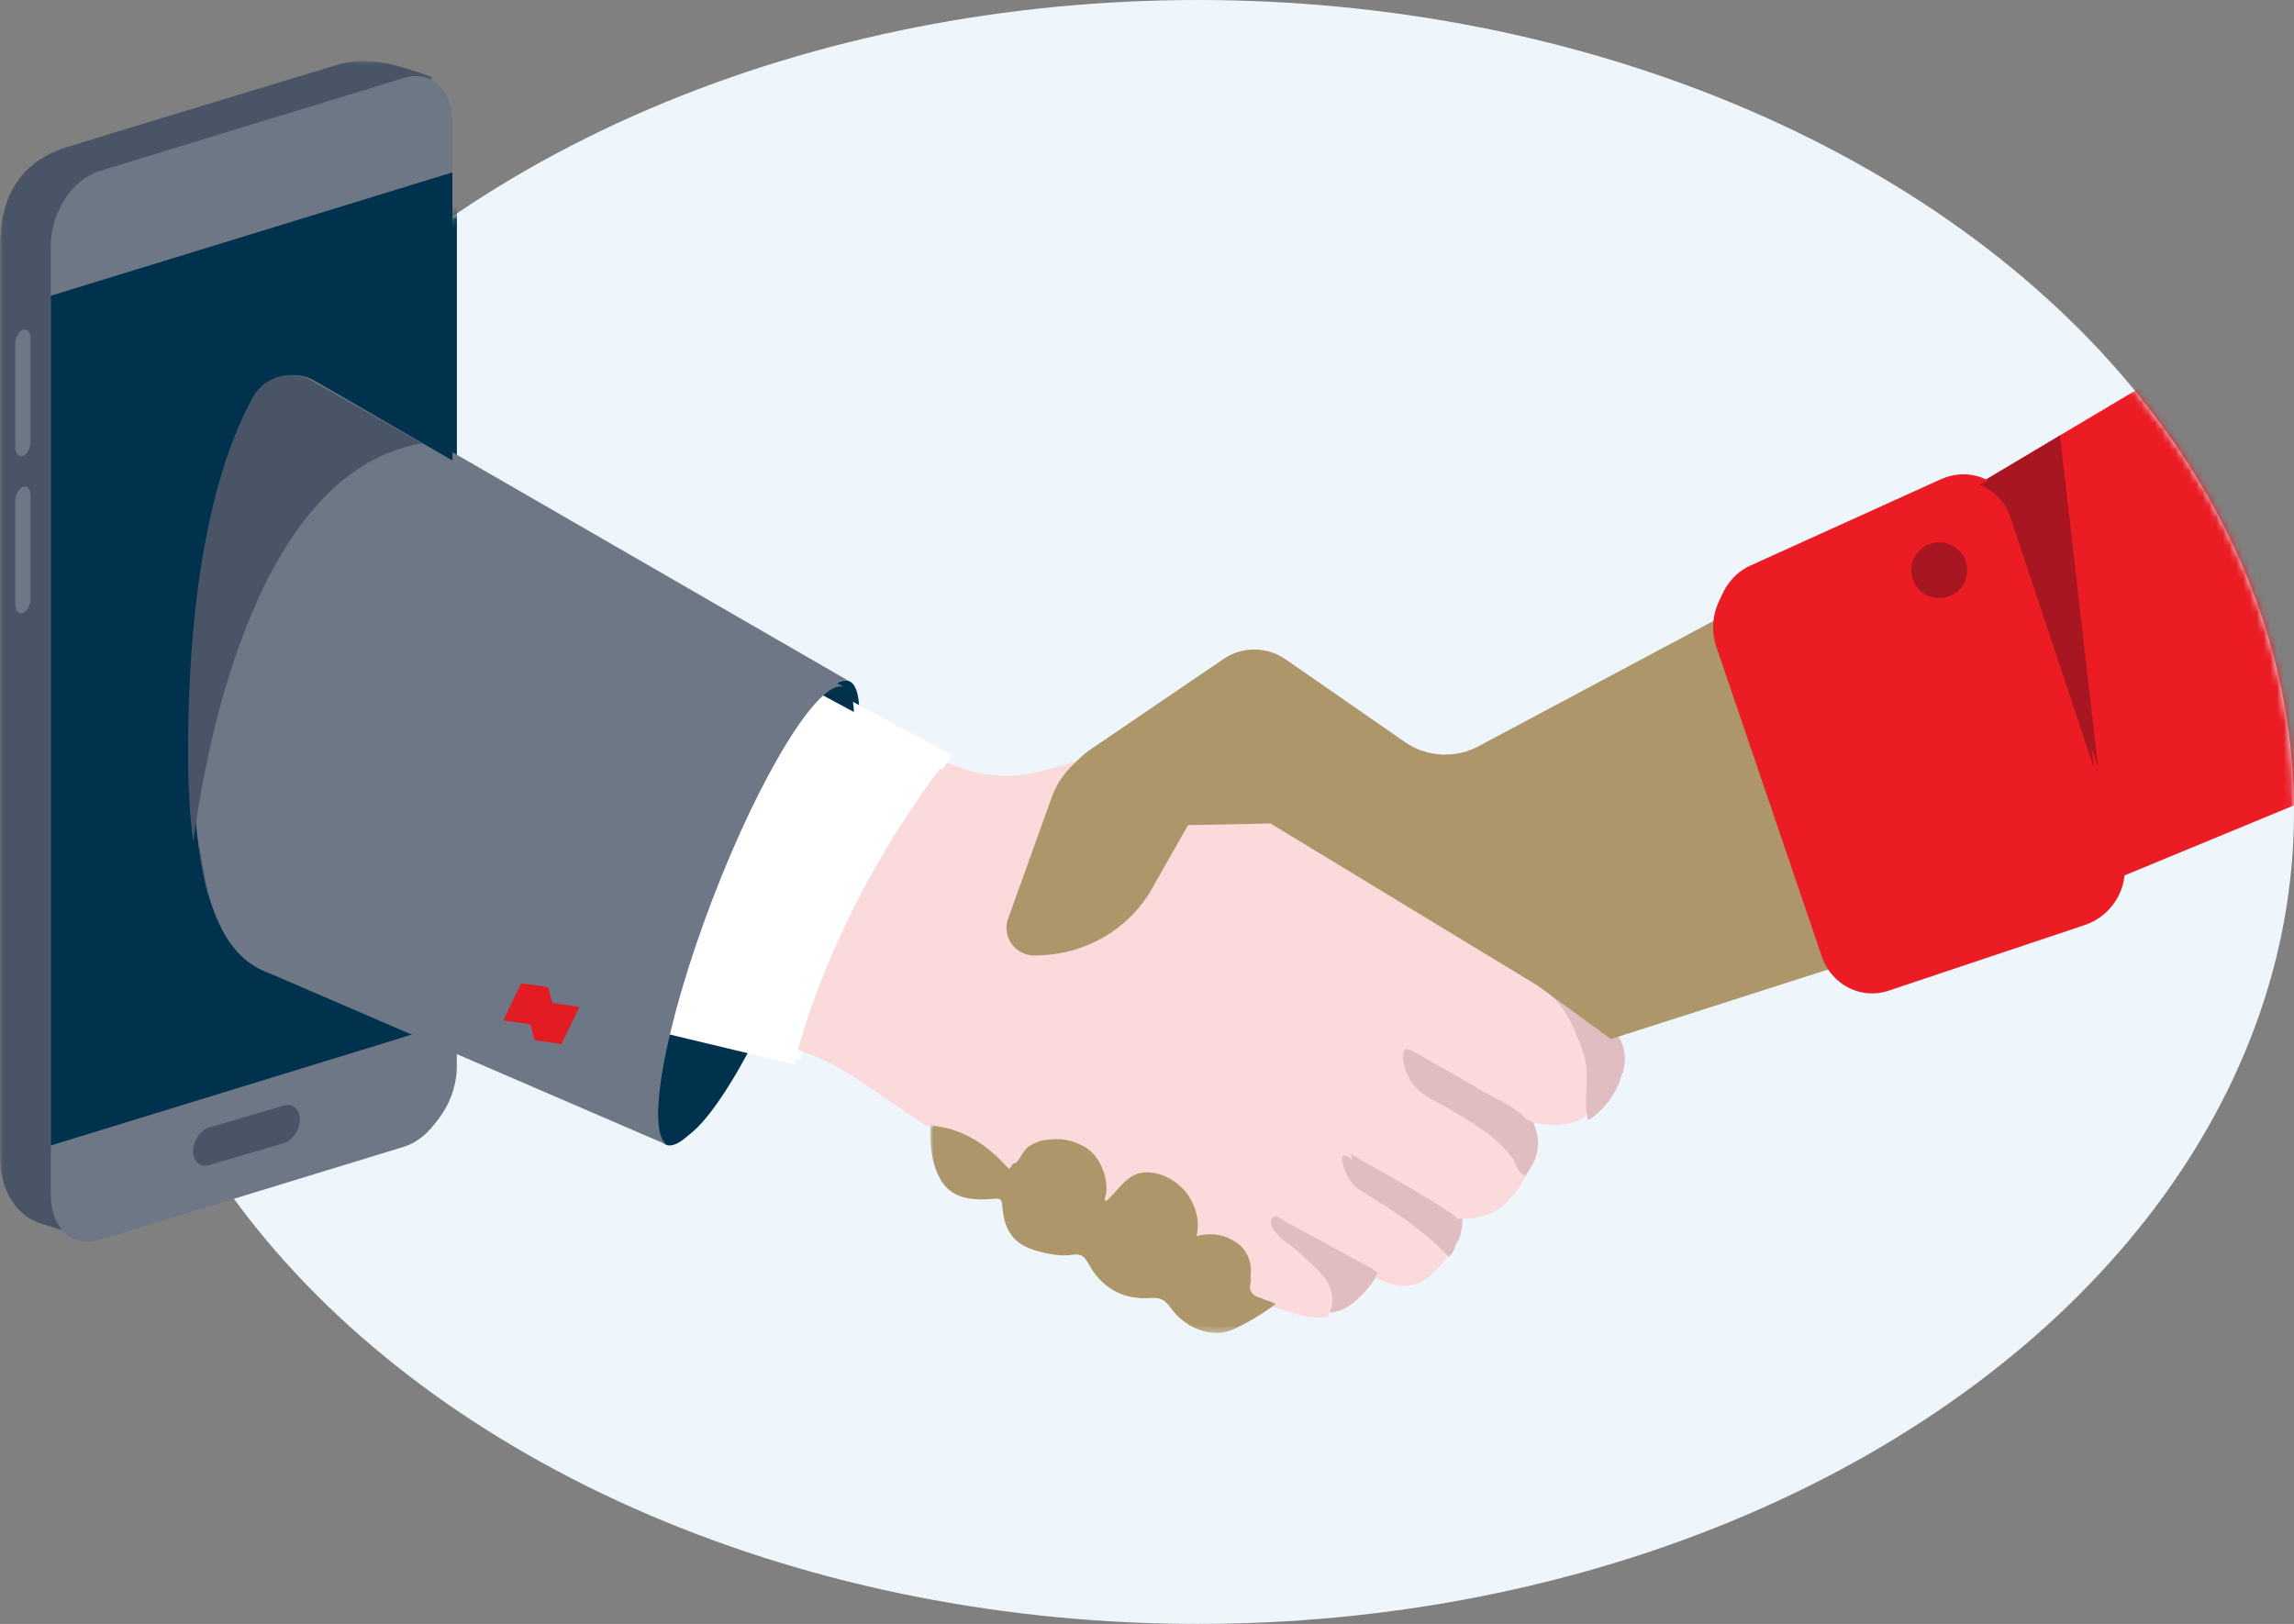 <svg width="339" height="240" xmlns="http://www.w3.org/2000/svg" xmlns:xlink="http://www.w3.org/1999/xlink">
    <rect width="100%" height="100%" fill="#808080" stroke="none"/>
    <defs>
        <path id="c" d="M0 0h63.064v174.244H0z"/>
        <path id="e" d="M0 0h50.96v30.895H0z"/>
        <path id="g" d="M0 0h63.852v173.769H0z"/>
        <path id="i" d="M0 0h51.081v30.71H0z"/>
        <ellipse id="a" cx="162" cy="120" rx="162" ry="120"/>
    </defs>
    <g fill="none" fill-rule="evenodd">
        <g transform="translate(15)">
            <mask id="b" fill="#fff">
                <use xlink:href="#a"/>
            </mask>
            <use fill="#EEF6FB" opacity=".569" xlink:href="#a"/>
            <g mask="url(#b)">
                <g transform="translate(-14.25 8.25)">
                    <mask id="d" fill="#fff">
                        <use xlink:href="#c"/>
                    </mask>
                    <path d="M63.064 2.362S59.225 1.035 57.389.576c-1.835-.459-4.84-1.019-8.077-.019-3.237 1-34.601 10.632-39.626 12.242C2.445 15.121 0 20.741 0 27.533V162.33c0 5.678 2.945 9.025 5.887 9.952l6.237 1.962v-3.82l-.537-.17 40.093-12.386c3.92-1.212 7.098-6.132 7.098-10.99V6.43c0-.575-.047-1.12-.132-1.637l4.418 1.39v-3.82z" fill="#495566" mask="url(#d)"/>
                </g>
                <path d="M45.407 168.611.827 182.385c-3.922 1.21-7.1-1.745-7.1-6.604V35.333c0-4.859 3.178-9.78 7.1-10.99l44.58-13.774c3.92-1.211 7.099 1.745 7.099 6.604V157.62c0 4.858-3.179 9.779-7.1 10.99" fill="#6D7786"/>
                <path fill="#00324D" d="m52.506 149.951-58.779 18.16V43.002l58.779-18.16z"/>
                <path d="m28.561 168.394-10.89 3.365c-1.274.394-2.307-.568-2.307-2.146 0-1.58 1.033-3.178 2.308-3.572l10.89-3.364c1.274-.394 2.306.566 2.306 2.145 0 1.58-1.032 3.179-2.307 3.572" fill="#495566"/>
                <path d="M-10.496 66.858c-.723.223-1.309-.322-1.309-1.218V50.659c0-.897.586-1.803 1.309-2.027.723-.223 1.309.322 1.309 1.218V64.83c0 .897-.586 1.803-1.31 2.027M-10.496 89.408c-.723.224-1.309-.321-1.309-1.217V73.209c0-.896.586-1.803 1.309-2.026.723-.224 1.309.321 1.309 1.217v14.982c0 .896-.586 1.803-1.31 2.026" fill="#6D7786"/>
                <path d="M211.789 144.993c3.903 2.262 6.735 5.35 7.91 9.722.649 2.417.182 4.92.25 7.384.018.696.081 1.36.297 1.967 1.714-1.004 3.358-2.75 4.632-5.643.002-.058.012-.117.013-.175.808-3.354-.7-5.383-1.973-6.444l-.116-12.929-11.013 6.118z" fill="#E0BDC0"/>
                <path d="M201.287 179.172c0-.009-.004-.014-.005-.023h-.016l.021.023M210.82 164.296c.002-.005 0-.01.002-.015l-.034-.008.033.023" fill="#F1D3D5"/>
                <path d="M148.679 176.71c-.288-.454-.005-.776.05-1.119.415-2.582-1.079-5.894-3.176-7.043-3.825-2.098-7.567-1.248-9.745 2.415-.93 1.561-1.246 1.062-2.216.02-2.883-3.097-6.398-5.18-10.74-5.635-3.111-2.11-6.226-4.213-9.332-6.33-3.371-2.3-6.93-4.208-10.924-5.233.252-.614.494-1.233.757-1.84 4.443-10.235 8.835-20.491 13.363-30.689 1.488-3.349 2.579-6.888 4.628-9.984 3.272 1.32 6.495 2.799 10.045 3.273 4.123.549 7.997-.619 11.834-1.831 4.53-1.43 9.023-2.973 13.512-4.525 1.643-.568 2.996-1.71 4.163-2.903 4.622-4.718 9.969-5.977 16.364-4.24l-4.243 11.823c2.456.112 11.432 1.37 11.432 1.37s7.291 11.888 12.44 20.51c5.538 3.226 10.245 6.485 15.979 9.808 3.902 2.262 5.654 5.786 6.828 10.158.65 2.416.182 4.92.25 7.383.02.697.082 1.36.297 1.968-2.852 1.672-5.89 1.31-7.724.823-.543-.255-1.1-.479-1.699-.607-.248-.209-.315-.297-.406-.423-1.892-1.645-4.235-2.57-6.349-3.861-3.214-1.964-6.509-3.798-9.763-5.697-1.054-.614-1.546-.443-1.498.867.044 1.248.451 2.342 1.054 3.418 1.242 2.225 3.567 3.027 5.57 4.243 3.424 2.078 6.91 4.042 9.391 7.329.705.933.76 2.32 2.026 2.848-1.875 4.446-4.731 6.28-9.565 6.143-.019-.21-.167-.255-.353-.257-.058-.106-.09-.25-.179-.311-4.972-3.395-10.337-6.143-15.504-9.22-.913-.542-.877.261-.755.787.414 1.757 1.217 3.372 2.775 4.34 4.543 2.828 8.953 5.8 12.58 9.775-2.822 4.866-6.093 5.783-10.176 3.741-.253-.125-1.36-1.054-1.848-1.338-4.094-2.383-8.177-4.788-12.28-7.159-.467-.27-.968-1.044-1.563-.392-.506.554-.21 1.305.174 1.85.449.637.95 1.296 1.58 1.735 1.563 1.09 2.804 2.502 4.151 3.807 2.03 1.968 3.261 4.206 2.293 7.128-2.281.336-4.398-.37-6.525-1.015-.725-.22-1.417-.626-2.222-.42-.028.018-.045.025-.041.007.056-.24-6.97-.465-6.97-.465s-3.58-2.693-4.17-3.141c-.588-.45-8.113-13.06-8.113-13.06l-5.457 1.168z" fill="#FADADA"/>
                <path d="M210.847 173.007c-1.267-.529-1.321-1.916-2.026-2.849-2.48-3.287-5.967-5.25-9.39-7.329-2.005-1.216-4.33-2.02-5.572-4.243-.602-1.077-1.008-2.17-1.053-3.418-.048-1.311.444-1.482 1.498-.867 3.255 1.9 6.55 3.732 9.764 5.696 2.113 1.292 4.456 2.217 6.348 3.862.02.134.292.27.405.437l-.032-.023c1.651 2.9 2.31 5.808.058 8.734M199.845 184.262c-3.626-3.973-8.035-6.947-12.579-9.772-1.558-.97-2.36-2.585-2.774-4.343-.124-.524-.159-1.329.753-.785 5.167 3.076 10.533 5.824 15.505 9.219.09.061.12.206.18.31.119.094.238.188.357.28l-.02-.023c-.326 1.745-.013 3.664-1.422 5.114" fill="#E0BDC0"/>
                <path d="m154.683 109.837.25-.225.098.171-.336.068-.012-.014" fill="#DBE8F8"/>
                <path d="m201.287 179.172-.357-.28c.193.002.35.047.357.28" fill="#E0BDC0"/>
                <path d="m246.5 87.355-43.007 22.935a10.5 10.5 0 0 1-10.902-.636l-17.617-12.217a8.106 8.106 0 0 0-9.163-.043l-19.566 13.302a12.407 12.407 0 0 0-4.711 6.078l-6.404 17.913c-.977 2.732 1.157 5.573 4.08 5.432l.997-.049c6.443-.31 12.314-3.752 15.686-9.196l5.659-9.997 12.11-.25 39.208 23.93 10.79 7.9 40.38-12.998-17.54-52.104z" fill="#AC966A"/>
                <g transform="translate(122.814 165.347)">
                    <mask id="f" fill="#fff">
                        <use xlink:href="#e"/>
                    </mask>
                    <path d="M48.123 25.48a1.512 1.512 0 0 1-.968-1.67c.034-.19.064-.4.09-.62a7.047 7.047 0 0 1 .005-1.156c.013-.149.03-.302.045-.455-.081-1.348-.515-2.816-1.787-3.846-2.991-2.423-6.254-1.211-6.254-1.211.502-2.09-.022-4.331-1.221-6.097-1.279-1.882-3.585-3.332-5.905-3.41-3.136-.103-4.2 2.592-6.263 4.347-.289-.453-.006-.774.05-1.119.415-2.581-1.078-5.893-3.176-7.043-3.826-2.098-7.567-1.247-9.746 2.416-.929 1.562-1.245 1.062-2.214.02C7.896 2.54 4.38.456.038 0-.021 1.329-.036 2.653.18 3.976c.92 5.59 3.477 7.566 9.212 6.964 1.054-.11 1.169.24 1.235 1.134.306 4.085 2.014 5.959 6.004 6.865 1.445.328 2.917.552 4.355.326 1.298-.204 1.79.326 2.346 1.352 1.944 3.584 5.055 5.383 9.154 5.079 1.441-.107 2.133.297 2.913 1.408 2.217 3.155 6.143 4.593 9.073 3.342 2.041-.873 4.635-2.47 6.487-3.887l-2.837-1.079z" fill="#AC966A" mask="url(#f)"/>
                </g>
                <path d="m170.6 192.539 1.981.24s.754-.513 1.536-.614l-.922-.475-2.595.849z" fill="#AC966A"/>
                <path d="M175.733 182.7c1.563 1.09 2.805 2.502 4.151 3.807 2.03 1.968 3.261 4.206 2.295 7.128.038.012.073.007.112.016a7.076 7.076 0 0 0 2.178-.747c1.848-1.32 3.546-3.306 4.524-5.387-.32-.183-.682-.567-1.171-.85-4.095-2.384-8.177-4.79-12.278-7.16-.469-.27-.971-1.044-1.565-.392-.506.554-.21 1.305.175 1.85.448.637.95 1.296 1.579 1.735" fill="#E0BDC0"/>
                <path fill="#EB1C24" d="m266.963 77.706 112.535-66.951L417.82 80.23l-136.238 56.333z"/>
                <path fill="#A81621" d="m289.418 64.363 7.048 61.427-10.329-.234-11.555-52.3z"/>
                <path d="m293.279 135.314-28.816 9.649c-4.022 1.347-8.373-.895-9.77-4.997l-15.53-45.631c-1.417-4.164.57-8.966 4.488-10.742l28.088-12.728c4.37-1.98 9.172.04 10.667 4.53l16.371 49.19c1.47 4.419-1.018 9.229-5.498 10.729" fill="#EB1C24"/>
                <path d="M90.963 132.067c-7.17 18.7-10.073 34.953-6.486 36.302 3.588 1.349 12.308-12.718 19.477-31.419 7.17-18.7 10.074-34.953 6.487-36.301-3.588-1.349-12.308 12.718-19.478 31.418" fill="#00324D"/>
                <path d="m125.79 111.632-25.563-13.698s-16.294 30.793-17.64 53.781l20.664 4.93s4.494-21.488 22.539-45.013" fill="#FFF"/>
                <path d="M90.964 132.067c7.17-18.7 15.89-32.766 19.477-31.418L32.07 55.406c-2.982-1.722-6.82-.69-8.486 2.306-3.9 7.015-9.52 22.396-9.52 52.781 0 29.846 9.011 31.447 12.204 32.825 3.193 1.38 58.142 25.022 58.206 25.05-3.584-1.352-.68-17.603 6.489-36.3" fill="#6D7786"/>
                <path d="M67.797 146.633c-.161-.03-.278-.053-.366-.14-.069-.069-.093-.186-.115-.293l-.391-1.784c-.022-.106-.05-.225-.116-.294-.088-.089-.206-.11-.367-.142l-3.587-.552-2.643 5.916 3.598.557c.162.033.28.055.368.141.067.068.093.186.114.292l.388 1.78c.022.106.049.223.115.292.089.085.205.11.366.14l3.59.555 2.642-5.915-3.596-.553z" fill="#E31C24"/>
                <path d="M274.589 80.432a4.303 4.303 0 0 1 0 6.127 4.406 4.406 0 0 1-6.188 0 4.303 4.303 0 0 1 0-6.127 4.406 4.406 0 0 1 6.188 0" fill="#A81621"/>
                <path d="m16.437 131.667-1.62-8.09-.007.056c.41 3.19.97 5.836 1.627 8.034M23.585 57.712c-3.9 7.015-9.52 22.396-9.52 52.781 0 5.07.265 9.307.711 12.883l.041.2c2.138-16.044 9.716-54.834 33.296-58.91l-16.041-9.26c-2.983-1.722-6.822-.69-8.487 2.306" fill="#495566"/>
            </g>
        </g>
        <g transform="translate(0 9)">
            <mask id="h" fill="#fff">
                <use xlink:href="#g"/>
            </mask>
            <path d="M63.852 2.356S59.965 1.033 58.106.574c-1.858-.457-4.9-1.016-8.178-.018-3.277.997-35.033 10.603-40.12 12.209C2.474 15.079 0 20.685 0 27.458v134.429c0 5.663 2.982 9.001 5.96 9.925l6.316 1.957v-3.81l-.544-.17 40.594-12.352c3.97-1.208 7.187-6.115 7.187-10.96V6.412c0-.573-.048-1.117-.134-1.632l4.473 1.387V2.356z" fill="#495566" mask="url(#h)"/>
        </g>
        <path d="m59.69 169.48-45.01 13.767c-3.96 1.21-7.168-1.744-7.168-6.6V36.269c0-4.856 3.208-9.774 7.167-10.984l45.01-13.767c3.958-1.21 7.167 1.745 7.167 6.6v140.377c0 4.856-3.209 9.774-7.167 10.985" fill="#6D7786"/>
        <path fill="#00324D" d="M66.856 151.059 7.512 169.287V43.707l59.344-18.229z"/>
        <path d="m41.974 168.931-11.08 3.266c-1.297.382-2.349-.55-2.349-2.083 0-1.533 1.052-3.085 2.349-3.467l11.08-3.267c1.296-.382 2.347.55 2.347 2.084 0 1.533-1.05 3.085-2.347 3.467" fill="#495566"/>
        <path d="M3.38 67.371c-.622.229-1.126-.328-1.126-1.244V50.819c0-.916.504-1.842 1.126-2.07.623-.229 1.127.328 1.127 1.244V65.3c0 .916-.504 1.843-1.127 2.071M3.38 90.59c-.622.229-1.126-.328-1.126-1.244V74.038c0-.916.504-1.842 1.126-2.07.623-.229 1.127.328 1.127 1.244V88.52c0 .915-.504 1.842-1.127 2.07" fill="#6D7786"/>
        <path d="M226.11 146.26c3.959 2.287 6.832 5.408 8.023 9.828.66 2.444.185 4.974.254 7.465.019.704.083 1.374.302 1.989 1.739-1.016 3.407-2.78 4.698-5.705.003-.059.013-.118.014-.177.82-3.39-.71-5.442-2.002-6.515l-.117-13.07-11.172 6.185z" fill="#E0BDC0"/>
        <path d="M215.976 180.156c0-.007-.003-.01-.003-.017h-.012l.015.017M225.746 164.427v-.01l-.024-.007.024.017" fill="#F1D3D5"/>
        <path d="M162.631 177.703c-.289-.454-.005-.776.05-1.12.416-2.589-1.081-5.907-3.183-7.06-3.835-2.101-7.586-1.25-9.77 2.42-.931 1.566-1.248 1.065-2.22.022-2.89-3.104-6.415-5.192-10.767-5.648-3.119-2.115-6.242-4.222-9.355-6.345-3.38-2.304-6.948-4.216-10.95-5.244.252-.615.494-1.235.758-1.844 4.453-10.257 8.857-20.536 13.396-30.756 1.492-3.356 2.585-6.903 4.64-10.006 3.28 1.322 6.51 2.805 10.068 3.28 4.134.55 8.017-.62 11.864-1.835 4.54-1.433 9.045-2.98 13.545-4.535 1.647-.569 3.003-1.714 4.173-2.91 4.633-4.728 9.993-5.99 16.405-4.248l-4.254 11.849c2.462.111 11.46 1.372 11.46 1.372s7.31 11.915 12.47 20.556c5.552 3.233 10.27 6.5 16.018 9.83 3.913 2.267 5.67 5.798 6.846 10.18.65 2.42.182 4.93.25 7.4.02.697.082 1.362.298 1.971-2.859 1.676-5.904 1.314-7.743.825-.545-.256-1.104-.48-1.703-.609-.249-.208-.316-.297-.407-.423-1.897-1.649-4.246-2.576-6.364-3.87-3.222-1.968-6.526-3.806-9.788-5.71-1.057-.615-1.55-.443-1.502.87.045 1.25.453 2.347 1.057 3.426 1.245 2.229 3.576 3.033 5.584 4.251 3.432 2.083 6.927 4.052 9.414 7.346.706.935.761 2.325 2.03 2.854-1.879 4.456-4.742 6.293-9.588 6.156-.018-.21-.168-.255-.353-.257-.059-.106-.09-.25-.18-.312-4.984-3.402-10.363-6.157-15.542-9.24-.915-.544-.88.262-.757.788.415 1.762 1.22 3.38 2.782 4.351 4.554 2.833 8.975 5.812 12.61 9.795-2.829 4.878-6.107 5.797-10.2 3.75-.254-.126-1.363-1.056-1.853-1.34-4.104-2.389-8.197-4.8-12.31-7.176-.468-.271-.97-1.047-1.567-.393-.507.555-.21 1.308.175 1.854.45.638.952 1.3 1.583 1.739 1.567 1.092 2.811 2.508 4.162 3.816 2.035 1.972 3.269 4.215 2.299 7.143-2.288.337-4.409-.37-6.542-1.017-.726-.22-1.42-.627-2.227-.421-.028.018-.046.025-.042.007.057-.24-6.986-.466-6.986-.466s-3.59-2.699-4.18-3.148c-.59-.45-8.133-13.089-8.133-13.089l-5.47 1.171z" fill="#FADADA"/>
        <path d="M225.411 173.78c-1.27-.519-1.324-1.882-2.03-2.8-2.485-3.231-5.979-5.161-9.41-7.204-2.008-1.195-4.338-1.985-5.583-4.172-.602-1.058-1.01-2.133-1.055-3.36-.048-1.288.446-1.457 1.502-.852 3.26 1.868 6.563 3.67 9.783 5.6 2.117 1.27 4.465 2.18 6.362 3.797.018.131.292.264.405.429l-.032-.022c1.654 2.85 2.315 5.709.058 8.585M214.115 185.765c-3.715-3.947-8.234-6.9-12.89-9.707-1.597-.963-2.42-2.568-2.843-4.313-.127-.521-.163-1.32.772-.78 5.295 3.055 10.793 5.785 15.89 9.156.09.062.123.205.183.31l.366.278-.021-.024c-.334 1.734-.013 3.64-1.457 5.08" fill="#E0BDC0"/>
        <path d="m168.518 110.566.18-.163.071.124-.242.05-.01-.01" fill="#DBE8F8"/>
        <path d="m215.347 180.25-.258-.204c.139.001.253.033.258.203" fill="#E0BDC0"/>
        <path d="m261.044 88.394-43.276 22.957a10.613 10.613 0 0 1-10.97-.637l-17.727-12.228a8.193 8.193 0 0 0-9.22-.043l-19.688 13.315a12.428 12.428 0 0 0-4.74 6.083l-6.445 17.93c-.983 2.735 1.165 5.578 4.106 5.436l1.003-.048c6.483-.31 12.391-3.756 15.784-9.204l5.695-10.007 12.186-.25 39.453 23.953 10.857 7.907 40.632-13.01-17.65-52.154z" fill="#AC966A"/>
        <g transform="translate(137.469 166.29)">
            <mask id="j" fill="#fff">
                <use xlink:href="#i"/>
            </mask>
            <path d="M48.237 25.327c-.685-.258-1.097-.951-.97-1.661.034-.188.064-.396.09-.615-.03-.36-.028-.742.005-1.15.013-.148.03-.3.045-.452-.081-1.34-.516-2.799-1.79-3.823-2.999-2.408-6.27-1.204-6.27-1.204.503-2.077-.021-4.305-1.224-6.06-1.282-1.87-3.593-3.312-5.919-3.388-3.143-.104-4.209 2.575-6.278 4.32-.289-.45-.005-.77.05-1.112.416-2.566-1.08-5.859-3.183-7.001-3.835-2.085-7.585-1.24-9.769 2.4-.931 1.553-1.248 1.057-2.22.021C7.915 2.524 4.392.452.039 0c-.059 1.321-.074 2.637.144 3.952.921 5.556 3.485 7.52 9.234 6.922 1.056-.11 1.17.239 1.238 1.127.306 4.06 2.018 5.923 6.017 6.823 1.449.327 2.925.55 4.366.325 1.301-.203 1.795.324 2.352 1.344 1.948 3.562 5.066 5.35 9.175 5.048 1.445-.107 2.138.296 2.92 1.4 2.222 3.135 6.158 4.565 9.095 3.322 2.046-.868 4.646-2.455 6.502-3.864l-2.844-1.072z" fill="#AC966A" mask="url(#j)"/>
        </g>
        <path d="m184.794 193.09 2.116.165s.805-.353 1.64-.422l-.984-.327-2.772.584z" fill="#AC966A"/>
        <path d="M189.887 183.467c1.613 1.05 2.895 2.408 4.285 3.664 2.095 1.893 3.365 4.046 2.368 6.857.04.012.076.007.116.016a7.67 7.67 0 0 0 2.248-.719c1.908-1.27 3.66-3.18 4.67-5.183-.33-.176-.704-.545-1.21-.818-4.226-2.293-8.44-4.608-12.673-6.888-.483-.261-1.002-1.005-1.615-.378-.522.533-.216 1.256.18 1.78.463.613.982 1.247 1.63 1.67" fill="#E0BDC0"/>
        <path fill="#A81621" d="m303.737 65.175 7.258 61.419-10.636-.234-11.9-52.293z"/>
        <path d="m308.044 136.723-28.983 9.7c-4.046 1.355-8.423-.9-9.827-5.023l-15.622-45.874c-1.425-4.186.574-9.014 4.515-10.8l28.252-12.794c4.394-1.991 9.225.039 10.729 4.554l16.467 49.451c1.478 4.442-1.025 9.278-5.531 10.786" fill="#EB1C24"/>
        <path d="M105 132.756c-7.234 18.772-10.164 35.087-6.544 36.441 3.619 1.354 12.416-12.767 19.65-31.539 7.233-18.772 10.163-35.087 6.544-36.44-3.62-1.354-12.417 12.766-19.65 31.538" fill="#00324D"/>
        <path d="m139.722 112.51-25.335-13.63s-16.148 30.642-17.483 53.517l20.48 4.906s4.455-21.383 22.338-44.792" fill="#FFF"/>
        <path d="M105.266 132.969c7.154-18.71 15.853-32.781 19.433-31.433L46.51 56.272c-2.976-1.723-6.806-.69-8.467 2.307-3.891 7.018-9.499 22.407-9.499 52.806 0 29.86 8.991 31.461 12.177 32.84 3.185 1.38 58.007 25.034 58.071 25.062-3.576-1.352-.679-17.612 6.473-36.318" fill="#6D7786"/>
        <path d="M82.013 148.297c-.163-.029-.28-.05-.37-.131-.069-.063-.093-.173-.115-.272l-.394-1.657c-.022-.099-.05-.21-.118-.274-.088-.082-.207-.101-.369-.131l-3.615-.513-2.664 5.497 3.626.517c.164.031.282.051.372.132.067.063.093.172.114.27l.391 1.655c.022.098.05.206.116.27.09.08.207.103.37.13l3.617.517 2.662-5.496-3.623-.514z" fill="#E31C24"/>
        <path d="M289.503 81.362a4.112 4.112 0 0 1 0 5.826 4.14 4.14 0 0 1-5.843 0 4.112 4.112 0 0 1 0-5.826 4.14 4.14 0 0 1 5.843 0" fill="#A81621"/>
        <path d="m30.799 132.586-1.496-8.24-.006.058c.378 3.249.895 5.944 1.502 8.182M37.456 58.573c-3.957 7.005-9.662 22.365-9.662 52.709 0 5.063.27 9.294.723 12.865l.04.2c2.17-16.022 9.861-54.76 33.792-58.83l-16.28-9.246c-3.027-1.72-6.923-.69-8.613 2.302" fill="#495566"/>
    </g>
</svg>
